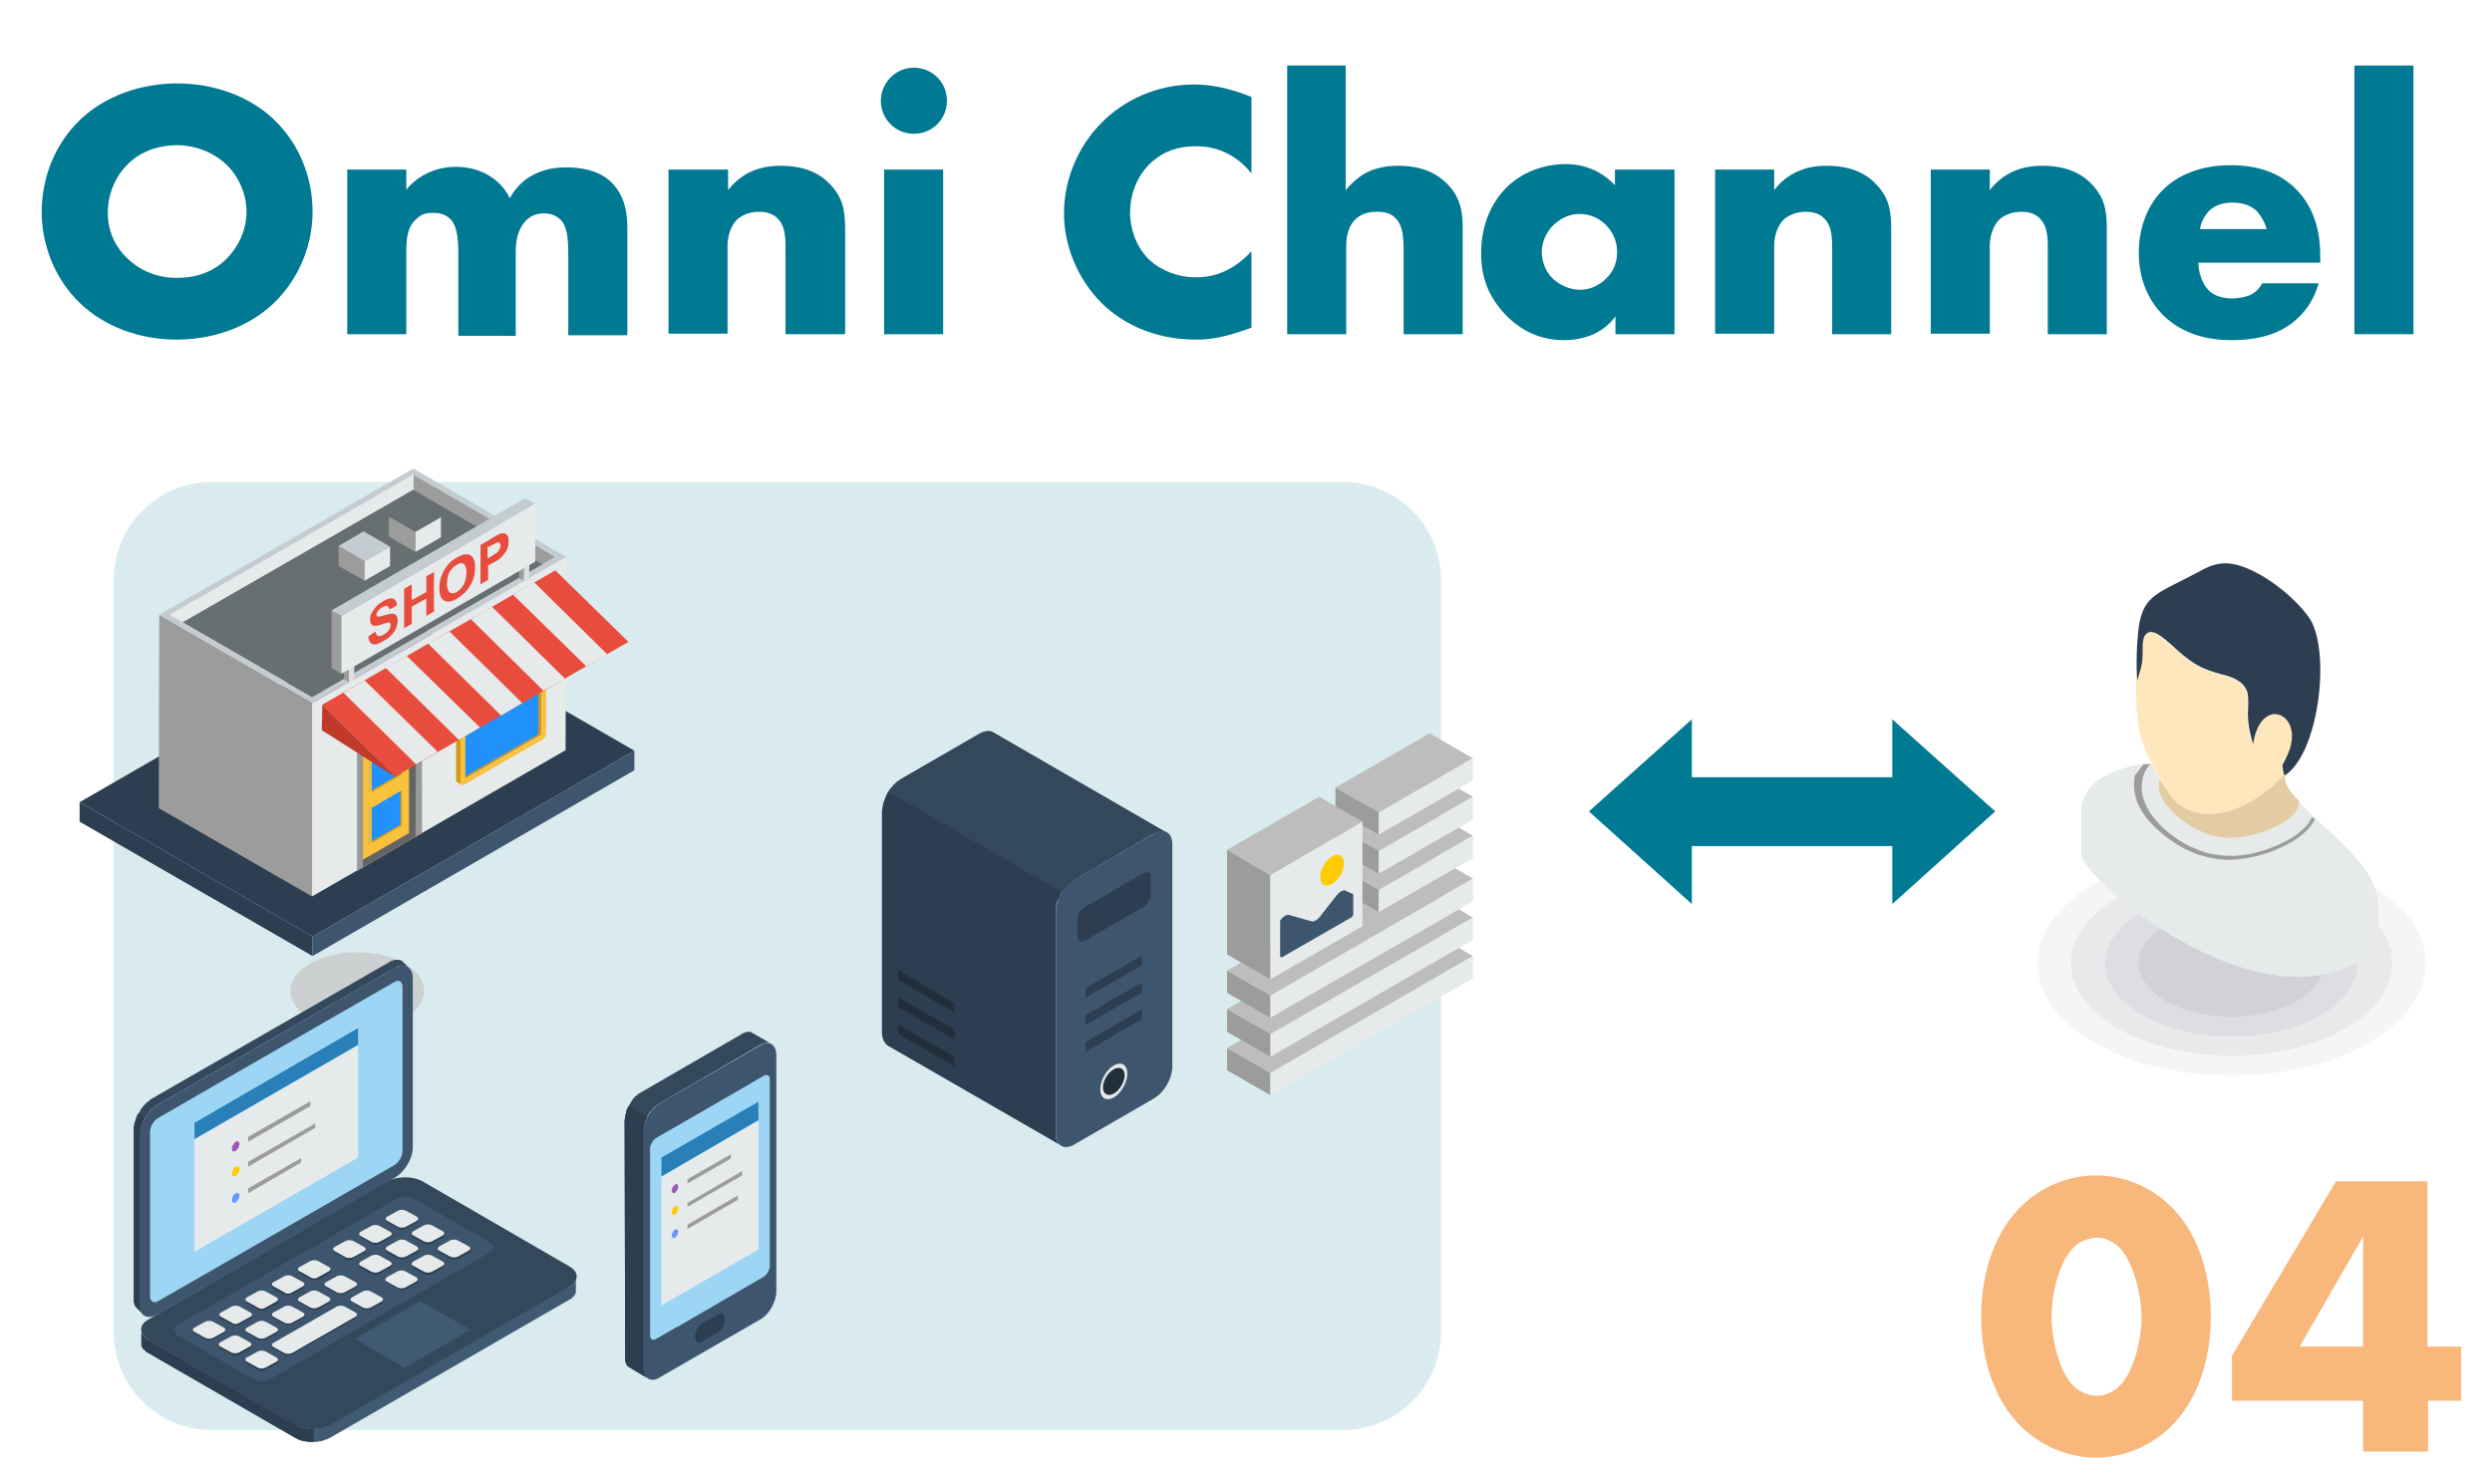 <?xml version="1.0" encoding="UTF-8"?> <svg xmlns="http://www.w3.org/2000/svg" xmlns:xlink="http://www.w3.org/1999/xlink" version="1.1" id="レイヤー_2_00000116201609625717473860000017433054579245023139_" x="0px" y="0px" viewBox="0 0 460 274" style="enable-background:new 0 0 460 274;" xml:space="preserve"> <style type="text/css"> .st0{fill-rule:evenodd;clip-rule:evenodd;fill:#007992;fill-opacity:0.15;} .st1{fill-rule:evenodd;clip-rule:evenodd;fill:#007992;} .st2{fill-rule:evenodd;clip-rule:evenodd;fill:#CDD0D0;} .st3{fill-rule:evenodd;clip-rule:evenodd;fill:#2C3E50;} .st4{fill-rule:evenodd;clip-rule:evenodd;fill:#3D566E;} .st5{fill-rule:evenodd;clip-rule:evenodd;fill:#9C9C9C;} .st6{fill-rule:evenodd;clip-rule:evenodd;fill:#E6EAEB;} .st7{fill-rule:evenodd;clip-rule:evenodd;fill:#676F70;} .st8{fill-rule:evenodd;clip-rule:evenodd;fill:#C5CCD1;} .st9{fill-rule:evenodd;clip-rule:evenodd;fill:#999999;} .st10{fill-rule:evenodd;clip-rule:evenodd;fill:#666565;} .st11{fill-rule:evenodd;clip-rule:evenodd;fill:#FAC13C;} .st12{fill-rule:evenodd;clip-rule:evenodd;fill:#D19917;} .st13{fill-rule:evenodd;clip-rule:evenodd;fill:#2192FC;} .st14{fill-rule:evenodd;clip-rule:evenodd;fill:#DDDFE0;} .st15{fill-rule:evenodd;clip-rule:evenodd;fill:#E74C3C;} .st16{fill-rule:evenodd;clip-rule:evenodd;fill:#C0392B;} .st17{fill-rule:evenodd;clip-rule:evenodd;fill:#F5F5F5;} .st18{fill-rule:evenodd;clip-rule:evenodd;fill:#E9E9EB;} .st19{fill-rule:evenodd;clip-rule:evenodd;fill:#DDDEE1;} .st20{fill-rule:evenodd;clip-rule:evenodd;fill:#D1D2D6;} .st21{fill-rule:evenodd;clip-rule:evenodd;fill:#E3CCA4;} .st22{fill-rule:evenodd;clip-rule:evenodd;fill:#FFE7BD;} .st23{enable-background:new ;} .st24{fill:#007992;} .st25{fill-rule:evenodd;clip-rule:evenodd;fill:#34485C;} .st26{fill-rule:evenodd;clip-rule:evenodd;fill:#9DD6F5;} .st27{fill-rule:evenodd;clip-rule:evenodd;fill:#2980B9;} .st28{fill-rule:evenodd;clip-rule:evenodd;fill:#9B59B6;} .st29{fill-rule:evenodd;clip-rule:evenodd;fill:#FFCB05;} .st30{fill-rule:evenodd;clip-rule:evenodd;fill:#6699FF;} .st31{fill-rule:evenodd;clip-rule:evenodd;fill:#415A73;} .st32{fill-rule:evenodd;clip-rule:evenodd;fill:#222F3B;} .st33{fill-rule:evenodd;clip-rule:evenodd;fill:#BDBDBD;} .st34{opacity:0.7;} .st35{fill:#F59A43;} </style> <path class="st0" d="M248,264H39c-9.9,0-18-8.1-18-18V107c0-9.9,8.1-18,18-18h209c9.9,0,18,8.1,18,18v139 C266,255.9,257.9,264,248,264z"></path> <polygon class="st1" points="368.3,149.8 349.3,132.8 349.3,143.5 312.3,143.5 312.3,132.8 293.3,149.8 312.3,166.9 312.3,156.2 349.3,156.2 349.3,166.9 "></polygon> <g> <path class="st2" d="M74.7,177.9c4.8,2.8,4.8,7.3,0,10.1s-12.6,2.8-17.5,0c-4.8-2.8-4.8-7.3,0-10.1C62,175.1,69.8,175.1,74.7,177.9 z"></path> </g> <polygon class="st3" points="117.1,138.6 74.2,113.8 14.7,148.1 57.7,172.9 "></polygon> <polygon class="st3" points="57.7,172.9 14.7,148.1 14.7,151.7 57.7,176.5 "></polygon> <polygon class="st4" points="57.7,176.5 117.1,142.2 117.1,138.6 57.7,172.9 "></polygon> <polygon class="st5" points="57.6,165.5 29.3,149.2 29.4,113.5 57.6,129.8 "></polygon> <polygon class="st6" points="57.6,165.5 57.6,129.8 104.5,102.8 104.4,138.5 "></polygon> <polygon class="st5" points="76.3,87.6 102.5,102.8 100.2,104.2 76.3,90.4 "></polygon> <polygon class="st6" points="33.7,114.9 31.3,113.5 76.3,87.6 76.3,90.4 "></polygon> <polygon class="st7" points="57.6,128.7 33.7,114.9 76.3,90.4 100.2,104.2 "></polygon> <path class="st8" d="M57.6,129.8l-28.2-16.3l46.9-27l28.2,16.3L57.6,129.8L57.6,129.8z M57.6,128.7l45-25.9L76.3,87.6l-45,25.9 L57.6,128.7z"></path> <polygon class="st5" points="76.7,101.9 71.8,99.1 71.8,95.4 76.7,98.2 "></polygon> <polygon class="st6" points="76.7,98.2 81.4,95.5 81.4,99.2 76.7,101.9 "></polygon> <polygon class="st5" points="67.3,107.2 62.5,104.5 62.5,100.8 67.3,103.6 "></polygon> <polygon class="st8" points="67.3,103.6 62.5,100.8 67.1,98.1 72,100.9 "></polygon> <polygon class="st6" points="67.3,103.6 72,100.9 72,104.5 67.3,107.2 "></polygon> <polygon class="st9" points="65.9,160.8 77.9,153.8 77.9,131.1 65.9,138 "></polygon> <polygon class="st10" points="67,160.1 76.7,154.5 76.8,133.3 67,138.9 "></polygon> <polygon class="st11" points="67,158.7 75.5,153.8 75.5,134 67,138.9 "></polygon> <polygon class="st12" points="84.7,143.6 84.6,143.6 84.6,143.6 84.6,143.6 84.6,143.6 85.3,144.1 85.4,144.1 85.4,144.1 85.4,144.1 85.5,144 99.9,135.7 99.9,135.7 99.9,135.7 99.9,135.7 100,135.6 100,135.6 100,135.5 100,135.5 100,135.5 100,121.9 100,121.9 100,121.9 100,121.8 100,121.8 99.2,121.4 99.2,121.4 99.2,121.4 99.2,121.4 99.2,121.5 99.2,135 99.2,135 99.2,135.1 99.2,135.1 99.2,135.2 99.1,135.2 99.1,135.2 99.1,135.3 99.1,135.3 "></polygon> <polygon class="st12" points="89.7,125.9 84.8,128.7 84.7,128.7 84.7,128.8 84.6,128.8 84.6,128.9 84.5,129 84.5,129 84.4,129.1 84.4,129.2 84.4,129.2 84.3,129.2 84.3,129.3 84.3,129.4 84.3,129.4 84.2,129.5 84.2,129.6 84.2,129.7 84.2,129.7 84.2,144.1 84.2,144.1 84.2,144.2 84.2,144.2 84.3,144.3 84.3,144.3 84.3,144.4 84.4,144.4 84.4,144.4 85.2,144.9 85.1,144.9 85.1,144.8 85.1,144.8 85.1,144.8 85,144.7 85,144.6 85,144.6 85,144.5 85,130.2 85,130.1 85,130 85,130 85.1,129.9 85.1,129.8 85.1,129.8 85.1,129.7 85.2,129.6 85.2,129.6 85.2,129.5 85.3,129.5 85.3,129.4 85.4,129.3 85.4,129.3 85.5,129.2 85.5,129.2 85.6,129.2 90.5,126.3 91.6,125.7 100.2,120.7 100.2,120.7 100.3,120.7 100.4,120.7 100.4,120.7 100.5,120.7 100.5,120.7 100.6,120.7 100.6,120.7 99.8,120.2 99.8,120.2 99.7,120.2 99.7,120.2 99.6,120.2 99.6,120.2 99.5,120.2 99.5,120.3 99.4,120.3 90.8,125.2 "></polygon> <path class="st13" d="M99.4,121.7v13.6c0,0.1-0.1,0.2-0.1,0.3l-13.9,8c-0.1,0-0.1,0-0.1-0.1v-13.6c0-0.1,0.1-0.2,0.1-0.3l13.9-8 C99.3,121.5,99.4,121.6,99.4,121.7z"></path> <path class="st11" d="M85.6,129.2c-0.2,0.1-0.3,0.3-0.4,0.4l0,0c-0.1,0.2-0.2,0.4-0.2,0.6v14.3c0,0.2,0.1,0.3,0.2,0.4 c0.1,0.1,0.3,0.1,0.4,0c3.6-2.1,10.9-6.3,14.6-8.4c0.2-0.1,0.3-0.3,0.4-0.4l0,0c0.1-0.2,0.2-0.4,0.2-0.6v-14.3 c0-0.2-0.1-0.3-0.2-0.4s-0.3-0.1-0.4,0l-8.6,4.9L85.6,129.2L85.6,129.2z M99.9,121.8c0.1,0,0.1,0,0.1,0.1c0,8.9,0,3.2,0,13.6 c0,0.1-0.1,0.2-0.1,0.3c-8.1,4.7-3.7,2.1-13.9,8c-0.1,0-0.1,0-0.1-0.1v-13.6c0-0.1,0.1-0.2,0.1-0.3 C92.7,125.9,92.1,126.3,99.9,121.8z"></path> <polygon class="st5" points="64.4,125.9 63.5,125.4 63.5,123 64.4,123.5 "></polygon> <polygon class="st8" points="64.4,123.5 63.5,123 64.4,122.4 65.4,122.9 "></polygon> <polygon class="st14" points="64.4,123.5 65.4,122.9 65.4,125.4 64.4,125.9 "></polygon> <polygon class="st5" points="96.7,107.2 95.8,106.7 95.8,104.2 96.7,104.8 "></polygon> <polygon class="st14" points="96.7,104.8 97.7,104.2 97.7,106.7 96.7,107.2 "></polygon> <polygon class="st5" points="63,124.4 61.2,123.3 61.2,112.7 63,113.7 "></polygon> <polygon class="st8" points="63,113.7 61.2,112.7 96.9,92 98.8,93 "></polygon> <polygon class="st6" points="63,113.7 98.8,93 98.8,103.7 63,124.4 "></polygon> <polygon class="st12" points="67.9,155.6 67.9,155.6 67.9,155.6 67.9,155.6 67.9,155.6 68.3,155.8 68.3,155.8 68.3,155.8 68.4,155.8 68.4,155.8 74.2,152.5 74.2,152.5 74.2,152.5 74.2,152.4 74.2,152.4 74.2,152.4 74.2,152.4 74.2,152.4 74.2,152.3 74.2,146 74.2,145.9 74.2,145.9 74.2,145.9 74.2,145.9 73.8,145.7 73.8,145.7 73.8,145.7 73.8,145.7 73.8,145.7 73.8,152.1 73.8,152.1 73.8,152.1 73.8,152.2 73.8,152.2 73.8,152.2 73.8,152.2 73.8,152.2 73.7,152.2 "></polygon> <path class="st13" d="M73.9,145.8v6.4c0,0.1,0,0.1-0.1,0.1l-5.5,3.2h-0.1v-6.4c0-0.1,0-0.1,0.1-0.1L73.9,145.8 C73.9,145.7,73.9,145.8,73.9,145.8z"></path> <path class="st11" d="M68.5,148.7c-0.1,0.1-0.2,0.1-0.2,0.2l0,0c-0.1,0.1-0.1,0.2-0.1,0.3v6.8c0,0.1,0,0.2,0.1,0.2s0.1,0,0.2,0 c2-1.1,3.9-2.3,5.9-3.4c0.1-0.1,0.2-0.1,0.2-0.2l0,0c0.1-0.1,0.1-0.2,0.1-0.3v-6.8c0-0.1,0-0.2-0.1-0.2s-0.1,0-0.2,0l-2.7,1.5 L68.5,148.7L68.5,148.7z M74.2,145.9L74.2,145.9c0.1,4.8,0.1,0.9,0.1,6.4c0,0.1,0,0.1-0.1,0.1c-4.4,2.5,0,0-5.5,3.2h-0.1v-6.4 c0,0,0-0.1,0.1-0.1C72.3,147,70,148.3,74.2,145.9z"></path> <polygon class="st12" points="67.9,146.2 67.9,146.2 67.9,146.2 67.9,146.2 67.9,146.2 68.3,146.4 68.3,146.4 68.3,146.4 68.4,146.4 68.4,146.4 74.2,143.1 74.2,143.1 74.2,143 74.2,143 74.2,143 74.2,143 74.2,143 74.2,143 74.2,142.9 74.2,136.6 74.2,136.5 74.2,136.5 74.2,136.5 74.2,136.5 73.8,136.3 73.8,136.3 73.8,136.3 73.8,136.3 73.8,136.3 73.8,142.7 73.8,142.7 73.8,142.7 73.8,142.8 73.8,142.8 73.8,142.8 73.8,142.8 73.8,142.8 73.7,142.8 "></polygon> <path class="st13" d="M73.9,136.4v6.4c0,0,0,0.1-0.1,0.1l-5.5,3.2h-0.1v-6.4c0-0.1,0-0.1,0.1-0.1L73.9,136.4 C73.9,136.3,73.9,136.4,73.9,136.4z"></path> <path class="st11" d="M68.5,139.3c-0.1,0-0.2,0.1-0.2,0.2l0,0c-0.1,0.1-0.1,0.2-0.1,0.3v6.8c0,0.1,0,0.2,0.1,0.2s0.1,0,0.2,0 c2-1.1,3.9-2.3,5.9-3.4c0.1-0.1,0.2-0.1,0.2-0.2l0,0c0.1-0.1,0.1-0.2,0.1-0.3v-6.8c0-0.1,0-0.2-0.1-0.2s-0.1,0-0.2,0l-2.7,1.5 L68.5,139.3L68.5,139.3z M74.2,136.5L74.2,136.5c0.1,4.8,0.1,0.9,0.1,6.4c0,0.1,0,0.1-0.1,0.1c-4.4,2.5,0,0-5.5,3.2h-0.1v-6.4 c0-0.1,0-0.1,0.1-0.1C72.3,137.6,70,138.9,74.2,136.5z"></path> <g> <polygon class="st15" points="59.5,130.1 102.5,105.3 116,118.5 72.9,143.4 "></polygon> <polygon class="st16" points="59.5,130.1 72.9,143.4 59.4,134.8 "></polygon> <polygon class="st6" points="63.4,127.9 67.3,125.6 80.8,138.8 76.8,141.1 "></polygon> <polygon class="st6" points="71.2,123.3 75.1,121.1 88.6,134.3 84.7,136.6 "></polygon> <polygon class="st6" points="79,118.8 83,116.6 96.4,129.8 92.5,132.1 "></polygon> <polygon class="st6" points="86.9,114.3 90.8,112 104.3,125.3 100.3,127.5 "></polygon> <polygon class="st6" points="94.7,109.8 98.6,107.5 112.1,120.8 108.2,123 "></polygon> </g> <path class="st15" d="M68,117.5c0.4-0.3,0.9-0.6,1.3-0.9c0.1,0.4,0.2,0.7,0.5,0.8c0.2,0.1,0.6,0,1-0.2c0.4-0.3,0.8-0.5,1-0.9 c0.2-0.3,0.3-0.6,0.3-0.9c0-0.2-0.1-0.3-0.1-0.4c-0.1-0.1-0.3-0.1-0.5,0c-0.2,0-0.5,0.1-1.1,0.3c-0.7,0.2-1.2,0.3-1.5,0.2 c-0.4-0.2-0.6-0.5-0.6-1.1c0-0.4,0.1-0.8,0.3-1.2c0.2-0.4,0.5-0.8,0.8-1.2c0.4-0.4,0.8-0.7,1.3-1c0.8-0.5,1.5-0.6,1.9-0.5 c0.4,0.2,0.6,0.6,0.7,1.2c-0.5,0.3-0.9,0.6-1.4,0.8c-0.1-0.3-0.2-0.5-0.4-0.6c-0.2-0.1-0.5,0-0.9,0.2s-0.7,0.5-0.9,0.8 c-0.1,0.2-0.2,0.4-0.2,0.6s0.1,0.3,0.2,0.3c0.2,0.1,0.6,0,1.2-0.2c0.7-0.2,1.1-0.3,1.5-0.3c0.3,0,0.6,0.1,0.7,0.3 c0.2,0.2,0.3,0.5,0.3,1c0,0.4-0.1,0.9-0.3,1.4c-0.2,0.5-0.5,0.9-0.9,1.3s-0.9,0.8-1.5,1.1c-0.9,0.5-1.5,0.7-2,0.5 C68.3,118.7,68,118.2,68,117.5L68,117.5z M74.6,116c0-2.4,0-4.8,0-7.3c0.5-0.3,0.9-0.5,1.4-0.8c0,1,0,1.9,0,2.9 c0.9-0.5,1.8-1,2.7-1.5c0-1,0-1.9,0-2.9c0.5-0.3,0.9-0.5,1.4-0.8c0,2.4,0,4.9,0,7.3c-0.5,0.3-0.9,0.5-1.4,0.8c0-1.1,0-2.1,0-3.2 c-0.9,0.5-1.8,1-2.7,1.5c0,1.1,0,2.1,0,3.2C75.5,115.5,75,115.7,74.6,116L74.6,116z M81.1,108.6c0-0.7,0.1-1.4,0.3-2 c0.2-0.5,0.4-0.9,0.6-1.4c0.3-0.4,0.6-0.8,0.9-1.2c0.4-0.4,0.9-0.8,1.5-1.1c1-0.6,1.8-0.7,2.4-0.4c0.6,0.3,0.9,1.1,0.9,2.3 c0,1.2-0.3,2.3-0.9,3.3s-1.4,1.8-2.4,2.4s-1.8,0.7-2.4,0.4C81.4,110.5,81.1,109.8,81.1,108.6L81.1,108.6z M82.5,107.8 c0,0.8,0.2,1.3,0.5,1.6c0.4,0.2,0.8,0.2,1.3-0.1c0.5-0.3,1-0.8,1.3-1.4s0.5-1.4,0.5-2.2c0-0.8-0.2-1.4-0.5-1.6s-0.8-0.2-1.3,0.2 c-0.6,0.3-1,0.8-1.4,1.4C82.7,106.2,82.5,107,82.5,107.8L82.5,107.8z M88.7,107.9c0-2.4,0-4.8,0-7.3c0.7-0.4,1.5-0.8,2.2-1.3 c0.8-0.5,1.4-0.8,1.6-0.8c0.4-0.1,0.7-0.1,1,0.2c0.3,0.2,0.4,0.6,0.4,1.2c0,0.4-0.1,0.9-0.2,1.3c-0.2,0.4-0.3,0.7-0.6,1 c-0.2,0.3-0.5,0.6-0.7,0.8c-0.3,0.3-0.8,0.6-1.4,0.9c-0.3,0.2-0.6,0.3-0.9,0.5c0,0.9,0,1.8,0,2.7C89.6,107.3,89.1,107.6,88.7,107.9 L88.7,107.9z M90,101c0,0.7,0,1.4,0,2.1c0.2-0.1,0.5-0.3,0.7-0.4c0.5-0.3,0.9-0.6,1.1-0.7c0.2-0.2,0.3-0.4,0.4-0.6s0.2-0.4,0.2-0.7 c0-0.3-0.1-0.4-0.2-0.5s-0.3-0.1-0.5,0s-0.5,0.2-1,0.5C90.5,100.8,90.3,100.9,90,101z"></path> <path class="st17" d="M386.6,163.2c-14,8.1-14,21.2,0,29.3s36.7,8.1,50.7,0s14-21.2,0-29.3C423.3,155.1,400.6,155.1,386.6,163.2z"></path> <path class="st18" d="M391,165.7c-11.6,6.7-11.6,17.5,0,24.2s30.3,6.7,41.9,0c11.6-6.7,11.6-17.5,0-24.2 C421.3,159,402.6,159,391,165.7z"></path> <path class="st19" d="M395.4,168.3c-9.1,5.3-9.1,13.8,0,19.1s23.9,5.3,33,0s9.1-13.8,0-19.1S404.5,163,395.4,168.3z"></path> <path class="st20" d="M399.8,170.8c-6.7,3.9-6.7,10.1,0,14s17.5,3.9,24.2,0s6.7-10.1,0-14C417.4,167,406.5,167,399.8,170.8z"></path> <path class="st6" d="M384.2,157.6v-7.8c0-6.2,7.7-8.5,12.9-8.9c0.4,0.9,0.9,1.8,1.4,2.7l0.2,0.3c-1.4,3.3,3.5,8.1,8.5,10 c3.7,1.4,7.7,0.8,11.3-0.6c3.8-1.5,6.2-3.6,5.8-5.5c2.7,3.4,6.3,6,9.3,9.2l0.5,0.6l0.5,0.6l0.5,0.6l0.5,0.6l0.5,0.6l0.4,0.6l0.4,0.6 l0.4,0.6l0.3,0.7l0.3,0.7l0.3,0.7l0.2,0.7l0.2,0.7l0.1,0.7l0.1,0.7v0.7v0.2v0.2v0.2v0.2v0.2v0.2v0.2v0.2v0.2v0.2v0.2v0.2v0.2v0.2 v0.2v0.2v0.2v0.2v0.2v0.2v0.2v0.2v0.2v0.2v0.2v0.2c0,2.3-0.3,3-2.8,4.4C416.3,189.6,384.2,162.2,384.2,157.6z"></path> <path class="st6" d="M384.2,157.6v-7.8c0-5.6,6.3-8,11.4-8.7c-0.5,0.6-0.8,1.4-1,2.2c-0.3,1.2-0.3,2.6,0,3.6c0.2,0.9,0.5,1.7,1,2.6 c0.5,0.9,1.1,1.7,1.8,2.5c1,1.1,2.2,2.2,3.5,3.1c1.3,0.9,2.8,1.7,4.2,2.4c0,0,0.1,0,0.2,0.1l0.5,0.2c1.1,0.4,2.3,0.7,3.4,0.9 c1.2,0.2,2.4,0.2,3.6,0.2c1.2-0.1,2.4-0.2,3.6-0.5c1.3-0.3,2.5-0.7,3.7-1.1c1.2-0.5,2.3-1,3.3-1.6s1.9-1.2,2.6-1.9 c0.7-0.7,1.3-1.5,1.8-2.3c2,1.9,4.1,3.6,6,5.6l0.5,0.6l0.5,0.6l0.5,0.6l0.5,0.6l0.5,0.6l0.4,0.6l0.4,0.6l0.4,0.6l0.3,0.7l0.3,0.7 l0.3,0.7l0.2,0.7l0.2,0.7l0.1,0.7l0.1,0.7v0.7v0.2v0.2v0.2v0.2v0.2v0.2v0.2v0.2v0.2v0.2v0.2v0.2v0.2v0.2v0.2v0.2v0.2v0.2v0.2v0.2 v0.2v0.2v0.2v0.2v0.2v0.2c0,2.3-0.3,3-2.8,4.4C416.3,189.6,384.2,162.2,384.2,157.6z"></path> <path class="st21" d="M424.3,147.8c-0.4-0.5-1.6-1.7-1.9-2.3c-0.6-1.1-0.6-1.5-0.7-2.7c-5.4,6.3-18.1,9.9-23,1.1l0,0 c-1.4,3.3,3.5,8.1,8.5,10c3.7,1.4,7.7,0.8,11.3-0.6C422.4,151.8,424.7,149.7,424.3,147.8z"></path> <path class="st5" d="M395.7,141.1c0.1,0,0.1,0,0.2,0h0.1c0.1,0,0.1,0,0.2,0h0.1c0.1,0,0.1,0,0.2,0h0.1h0.1h0.1h0.1h0.1h0.1 c-0.1,0-0.1,0-0.2,0.1c-0.1,0-0.1,0.1-0.2,0.1c-0.5,0.5-1,1.5-1.2,2.4c-0.2,1.1-0.2,2.3,0,3.2c0.2,0.8,0.5,1.6,0.9,2.3 c0.4,0.8,1,1.6,1.6,2.3c0.9,1.1,2.1,2.1,3.3,3c1.3,0.9,2.6,1.7,4,2.2c0,0,0.1,0,0.2,0.1c0.2,0.1,0.4,0.1,0.5,0.2 c1.1,0.4,2.1,0.7,3.2,0.8c1.1,0.2,2.3,0.2,3.4,0.2c1.2-0.1,2.3-0.2,3.4-0.5c1.2-0.3,2.4-0.6,3.5-1.1c1.2-0.4,2.2-1,3.2-1.5 c0.9-0.6,1.7-1.1,2.4-1.8c0.8-0.7,1.3-1.5,1.7-2.3l0,0l0,0l0.1,0.1l0,0l0,0l0,0l0.1,0.1l0,0l0,0l0,0l0.1,0.1l0,0l0,0l0,0l0.1,0.1 l0,0l0,0l0.1,0.1l0,0c-0.4,0.8-1,1.6-1.8,2.3c-0.7,0.7-1.6,1.3-2.6,1.9c-1,0.6-2.1,1.1-3.3,1.6s-2.4,0.8-3.7,1.1 c-1.2,0.3-2.4,0.4-3.6,0.5c-1.2,0.1-2.4,0-3.6-0.2c-1.1-0.2-2.3-0.5-3.4-0.9l-0.5-0.2c-0.1-0.1-0.2-0.1-0.2-0.1 c-1.5-0.6-2.9-1.4-4.2-2.4c-1.3-0.9-2.5-2-3.5-3.1c-0.7-0.8-1.3-1.6-1.8-2.5c-0.5-0.8-0.8-1.7-1-2.6c-0.2-1-0.3-2.4,0-3.6 C394.8,142.4,395.1,141.7,395.7,141.1L395.7,141.1z"></path> <path class="st22" d="M401.7,148.1c-2-2-3.7-5.5-5.3-8.8c-2.2-4.5-2.1-9.5-2.1-13.6l0.7-2.4c0.3-1,0.3-2.1,0.3-3.1 c0-1.3,0.1-2.6,0.7-3.2c1.1-1,2.8,0.5,4.9,2.3c1.4,1.2,2.9,2.6,4.5,3.5s3.1,1.4,4.5,1.7l0,0c1.3,0.4,2.6,0.7,3.5,1.5 c1.5,1.3,1.5,2.3,1.4,4.2c0,1.7-0.1,3.5,0.9,7.2c0-0.1,0-0.3,0.1-0.4c0-0.1,0-0.3,0.1-0.4c0-0.1,0.1-0.3,0.1-0.4 c0-0.1,0.1-0.2,0.1-0.4s0.1-0.2,0.1-0.3s0.1-0.2,0.1-0.3l0,0c0-0.1,0.1-0.2,0.1-0.3s0.1-0.2,0.1-0.3s0.1-0.2,0.1-0.3 s0.1-0.2,0.1-0.3s0.1-0.2,0.1-0.2c0-0.1,0.1-0.2,0.1-0.2c0-0.1,0.1-0.1,0.1-0.2c0-0.1,0.1-0.1,0.1-0.2l0,0c0.1-0.1,0.1-0.1,0.1-0.2 c0.1-0.1,0.1-0.1,0.2-0.2c0.1-0.1,0.1-0.1,0.2-0.2l0,0c0.1-0.1,0.1-0.1,0.2-0.1c0.1,0,0.1-0.1,0.2-0.1l0,0c0.1,0,0.1-0.1,0.2-0.1 c0.1,0,0.1-0.1,0.2-0.1l0,0c0.1,0,0.1-0.1,0.2-0.1c0.1,0,0.1-0.1,0.2-0.1c0.1,0,0.1,0,0.2-0.1c0.1,0,0.1,0,0.2-0.1l0,0 c0.1,0,0.1,0,0.2,0c0.1,0,0.1,0,0.2,0c0.1,0,0.1,0,0.2,0l0,0c0.1,0,0.1,0,0.2,0l0,0c0.1,0,0.1,0,0.2,0l0,0c0.1,0,0.1,0,0.2,0l0,0 c0.1,0,0.1,0,0.2,0l0,0c0.1,0,0.1,0,0.2,0l0,0c0.1,0,0.1,0,0.2,0l0,0c0.1,0,0.1,0,0.2,0.1c0.1,0,0.1,0,0.2,0.1l0,0 c0.1,0,0.1,0.1,0.2,0.1l0,0l0.1,0.1l0,0l0.1,0.1l0,0l0.1,0.1l0.1,0.1l0,0l0.1,0.1l0,0l0.1,0.1l0,0l0.1,0.1l0,0c0,0,0.1,0.1,0.1,0.2 l0,0c0,0.1,0.1,0.1,0.1,0.2l0,0c0,0.1,0.1,0.1,0.1,0.2c0,0.1,0.1,0.1,0.1,0.2l0,0c0,0.1,0.1,0.1,0.1,0.2l0,0c0,0.1,0.1,0.1,0.1,0.2 l0,0c0,0.1,0,0.1,0.1,0.2l0,0c0,0.1,0,0.1,0.1,0.2c0,0.1,0,0.1,0.1,0.2l0,0c0,0.1,0,0.1,0,0.2c0,0.1,0,0.2,0,0.2c0,0.1,0,0.2,0,0.2 l0,0c0,0.1,0,0.2,0,0.2c0,0.1,0,0.2,0,0.2c0,0.1,0,0.2,0,0.3s0,0.2,0,0.3s0,0.2,0,0.3s0,0.2,0,0.3s0,0.2,0,0.3l0,0 c0,0.1,0,0.2-0.1,0.3c-0.3,1.2-1,2.7-1.5,3.7c-0.2,0.3,0.1,1.3,0.2,1.8c-3.9,4.4-9.6,7.5-14.1,7.4 C405.5,150.3,403.2,149.5,401.7,148.1z"></path> <path class="st3" d="M426.6,114.6c3.6,6.6,1.3,24.7-4.9,28.6c-0.1-0.3-0.5-1.6-0.3-2.1c0.6-1.1,1.3-2.5,1.5-3.7c1.4-6-5.7-8.7-7,0 c-1.1-3.7-1-5.4-0.9-7.2c0-1.8,0.1-2.9-1.4-4.2c-1-0.8-2.2-1.2-3.5-1.5l0,0c-1.4-0.4-2.9-0.8-4.5-1.7s-3.2-2.3-4.5-3.5 c-2-1.8-3.8-3.3-4.9-2.3c-0.7,0.6-0.7,1.9-0.7,3.2c0,1,0,2.1-0.3,3.1l-0.7,2.4c-0.2-3.2-0.1-6.9,0.3-10c0.9-5.9,3.5-6.1,10.8-10 c1.2-0.6,2.7-1.6,4.9-1.7C415.8,103.8,423.9,110.2,426.6,114.6z"></path> <g> <g class="st23"> <path class="st24" d="M50.5,56c-4.6,4.4-11.2,6.7-17.9,6.7S19.4,60.4,14.8,56c-4.8-4.6-7.1-10.9-7.1-16.9c0-6.1,2.3-12.4,7.1-17 c4.6-4.4,11.2-6.7,17.9-6.7s13.3,2.3,17.9,6.7c4.8,4.6,7.1,10.9,7.1,17C57.7,45.1,55.3,51.4,50.5,56z M23.5,30.4 c-2.4,2.4-3.6,5.7-3.6,8.9c0,4,1.9,6.8,3.6,8.4c2.2,2.1,5.2,3.6,9.2,3.6c4,0,7-1.4,9.1-3.5c2.1-2.1,3.7-5.2,3.7-8.7 c0-3.5-1.6-6.7-3.7-8.7c-2.5-2.4-6-3.6-9.1-3.6C29.4,26.8,25.9,27.9,23.5,30.4z"></path> <path class="st24" d="M64.1,31.3H75V35c2.6-3.1,6.1-4.2,9.1-4.2c2.2,0,4.2,0.5,5.8,1.4c2.2,1.2,3.5,2.9,4.2,4.4 c1.2-2.2,2.8-3.5,4.1-4.2c2.2-1.2,4.3-1.5,6.3-1.5c2.2,0,5.9,0.3,8.4,2.8c2.7,2.7,2.9,6.3,2.9,8.4v19.8h-10.9v-15 c0-3.2-0.3-5.4-1.6-6.5c-0.6-0.5-1.4-1-2.9-1c-1.2,0-2.2,0.3-3.2,1.2c-1.8,1.8-2,4.3-2,5.8v15.6H84.6v-15c0-2.9-0.2-5.2-1.4-6.5 c-1-1-2.2-1.2-3.3-1.2c-1.2,0-2.1,0.2-3,1.1C75,41.9,75,44.8,75,46.7v15H64.1V31.3z"></path> <path class="st24" d="M123.5,31.3h10.9v3.8c3-3.9,7-4.5,9.7-4.5c3.1,0,6.5,0.7,9,3.3c2.6,2.6,2.9,5.2,2.9,8.5v19.3H145V46.3 c0-1.8,0.1-4.4-1.4-5.9c-1-1.1-2.4-1.3-3.5-1.3c-1.7,0-3.1,0.6-4,1.4c-1.1,1-1.8,3-1.8,4.8v16.3h-10.9V31.3z"></path> <path class="st24" d="M168.7,12.5c3.4,0,6.1,2.7,6.1,6.1c0,3.4-2.7,6.1-6.1,6.1c-3.4,0-6.1-2.7-6.1-6.1 C162.6,15.3,165.3,12.5,168.7,12.5z M174.1,31.3v30.4h-10.9V31.3H174.1z"></path> <path class="st24" d="M231,60.5c-4.7,1.7-7.3,2.2-10.2,2.2c-7.9,0-13.8-3.1-17.5-6.8c-4.4-4.4-6.9-10.6-6.9-16.5 c0-6.5,2.8-12.6,6.9-16.7c4-4.1,10.1-7.1,17.1-7.1c2.2,0,5.7,0.3,10.6,2.3V32c-3.8-4.7-8.3-5-10.3-5c-3.4,0-6,1-8.2,3 c-2.8,2.6-3.9,6.1-3.9,9.3c0,3.1,1.3,6.6,3.7,8.8c2,1.8,5.1,3.1,8.4,3.1c1.8,0,6.1-0.2,10.3-4.8V60.5z"></path> <path class="st24" d="M237.5,12.1h10.9v23c0.8-1,2.1-2.2,3.4-3c2.1-1.2,4.4-1.5,6.3-1.5c4.3,0,7.1,1.4,9,3.3 c2.7,2.7,2.9,5.6,2.9,8.5v19.3h-10.9V46.3c0-2.2-0.1-4.6-1.4-5.9c-1-1.2-2.4-1.3-3.5-1.3c-1.2,0-2.7,0.2-3.9,1.3 c-1,0.9-1.8,2.5-1.8,5v16.3h-10.9V12.1z"></path> <path class="st24" d="M298.2,31.3h10.9v30.4h-10.9v-3.3c-2.5,3.5-6.5,4.4-9.5,4.4c-3.3,0-7.3-1-10.9-4.8 c-2.9-3.1-4.4-6.6-4.4-11.2c0-5.7,2.2-9.7,4.7-12.2c2.6-2.6,6.6-4.3,10.9-4.3c4.9,0,7.8,2.5,9.1,3.9V31.3z M286.8,41.5 c-1.5,1.4-2.2,3.4-2.2,5c0,1.8,0.7,3.7,2.1,5c1.2,1.1,3.1,2,4.9,2c1.8,0,3.5-0.7,4.9-2.1c1-1,2-2.4,2-4.9c0-1.4-0.4-3.3-2.1-5 c-1-1-2.6-2-4.9-2C290.2,39.5,288.4,40,286.8,41.5z"></path> <path class="st24" d="M316.6,31.3h10.9v3.8c3-3.9,7-4.5,9.7-4.5c3.1,0,6.5,0.7,9,3.3c2.6,2.6,2.9,5.2,2.9,8.5v19.3h-10.9V46.3 c0-1.8,0.1-4.4-1.4-5.9c-1-1.1-2.4-1.3-3.5-1.3c-1.7,0-3.1,0.6-4,1.4c-1.1,1-1.8,3-1.8,4.8v16.3h-10.9V31.3z"></path> <path class="st24" d="M356.4,31.3h10.9v3.8c3-3.9,7-4.5,9.7-4.5c3.1,0,6.5,0.7,9,3.3c2.6,2.6,2.9,5.2,2.9,8.5v19.3h-10.9V46.3 c0-1.8,0.1-4.4-1.4-5.9c-1-1.1-2.4-1.3-3.5-1.3c-1.7,0-3.1,0.6-4,1.4c-1.1,1-1.8,3-1.8,4.8v16.3h-10.9V31.3z"></path> <path class="st24" d="M428.4,48.5h-22.6c0,1.6,0.6,3.8,1.9,5.1c0.7,0.7,2,1.5,4.5,1.5c0.3,0,2.2-0.1,3.5-0.8 c0.7-0.4,1.4-1.1,1.9-2H428c-0.5,1.7-1.4,4.1-3.7,6.3s-5.8,4.2-12.4,4.2c-4,0-8.8-0.9-12.6-4.6c-2-2-4.5-5.7-4.5-11.5 c0-5.1,1.9-9.2,4.6-11.8c2.5-2.4,6.5-4.4,12.4-4.4c3.5,0,8.1,0.7,11.7,4.1c4.3,4.1,4.8,9.4,4.8,12.8V48.5z M418.4,42.3 c-0.3-1.2-1-2.4-1.8-3.3c-1.4-1.4-3.4-1.6-4.5-1.6c-1.8,0-3.3,0.5-4.4,1.6c-0.7,0.8-1.4,1.9-1.6,3.3H418.4z"></path> <path class="st24" d="M445.5,12.1v49.6h-10.9V12.1H445.5z"></path> </g> </g> <polygon class="st25" points="26.2,242.4 25.1,241.3 25,241.2 24.9,241 24.9,240.9 24.8,240.8 24.8,240.6 24.7,240.4 24.7,240.3 24.7,240.1 24.7,239.9 24.7,239.7 24.7,208.6 24.7,208.4 24.7,208.2 24.7,208 24.8,207.8 24.8,207.6 24.8,207.4 24.9,207.2 25,207 25,206.8 25.1,206.6 25.2,206.3 25.3,206.1 25.3,205.9 25.4,205.8 25.5,205.6 25.7,205.4 25.8,205.2 25.9,205 26,204.8 26.1,204.6 26.3,204.4 26.4,204.3 26.5,204.1 26.7,204 26.8,203.8 27,203.7 27.1,203.5 27.3,203.4 27.5,203.3 27.6,203.1 27.8,203 27.9,202.9 71.9,177.6 72,177.5 72.2,177.4 72.4,177.4 72.5,177.3 72.7,177.3 72.8,177.2 73,177.2 73.1,177.2 73.3,177.2 73.4,177.2 73.5,177.2 73.7,177.2 73.8,177.2 73.9,177.3 74,177.3 74.2,177.4 75.3,178.5 75.1,178.4 75,178.4 74.9,178.3 74.8,178.3 74.6,178.3 74.5,178.3 74.4,178.2 74.2,178.3 74.1,178.3 73.9,178.3 73.8,178.3 73.6,178.4 73.4,178.4 73.3,178.5 73.1,178.6 72.9,178.7 29,204 28.9,204.1 28.7,204.2 28.5,204.3 28.4,204.5 28.2,204.6 28.1,204.7 27.9,204.9 27.8,205 27.6,205.2 27.5,205.4 27.4,205.5 27.2,205.7 27.1,205.9 27,206.1 26.9,206.3 26.7,206.4 26.6,206.6 26.5,206.8 26.4,207 26.3,207.2 26.3,207.4 26.2,207.6 26.1,207.8 26,208 26,208.3 25.9,208.5 25.9,208.7 25.8,208.9 25.8,209.1 25.8,209.3 25.8,209.5 25.8,209.7 25.8,240.8 25.8,241 25.8,241.2 25.8,241.4 25.8,241.5 25.9,241.7 25.9,241.9 26,242 26,242.1 26.1,242.3 "></polygon> <path class="st4" d="M29,204l43.9-25.3c1.8-1,3.3-0.2,3.3,1.9v31.2c0,2.1-1.5,4.6-3.3,5.6L29,242.7c-1.8,1-3.3,0.2-3.3-1.9v-31.2 C25.8,207.6,27.3,205,29,204z"></path> <path class="st26" d="M29.2,206.4l11.6-6.7l32-18.4c0.8-0.5,1.5-0.1,1.5,0.9v30.3c0,1-0.7,2.1-1.5,2.6l-36.1,20.8l-7.5,4.3 c-0.8,0.5-1.5,0.1-1.5-0.9V209C27.7,208,28.4,206.8,29.2,206.4z"></path> <polygon class="st6" points="35.9,210.3 66.1,192.9 66.1,213.7 35.9,231.1 "></polygon> <polygon class="st27" points="35.9,210.3 66.1,192.9 66.1,189.8 35.9,207.3 "></polygon> <path class="st28" d="M43.5,210.8L43.5,210.8c0.4-0.2,0.7,0,0.7,0.4l0,0c0,0.5-0.3,1-0.7,1.3l0,0c-0.4,0.2-0.7,0-0.7-0.4l0,0 C42.8,211.6,43.1,211.1,43.5,210.8z"></path> <path class="st29" d="M43.5,215.4L43.5,215.4c0.4-0.2,0.7,0,0.7,0.4l0,0c0,0.5-0.3,1-0.7,1.3l0,0c-0.4,0.2-0.7,0-0.7-0.4l0,0 C42.8,216.2,43.1,215.6,43.5,215.4z"></path> <path class="st30" d="M43.5,220.3L43.5,220.3c0.4-0.2,0.7,0,0.7,0.4l0,0c0,0.5-0.3,1-0.7,1.3l0,0c-0.4,0.2-0.7,0-0.7-0.4l0,0 C42.8,221.1,43.1,220.5,43.5,220.3z"></path> <polygon class="st5" points="45.8,209.9 57.3,203.3 57.3,204.2 45.8,210.8 "></polygon> <polygon class="st5" points="45.8,214.5 58.2,207.4 58.2,208.2 45.8,215.4 "></polygon> <polygon class="st5" points="45.8,219.4 55.6,213.8 55.6,214.6 45.8,220.3 "></polygon> <polygon class="st6" points="88.2,244.2 75.3,251.7 75.3,251 88.2,243.5 "></polygon> <polygon class="st31" points="106.3,236.1 106.3,238.5 106.3,238.6 106.3,238.7 106.2,238.8 106.1,239 106.1,239.1 106,239.2 105.9,239.3 105.8,239.4 105.6,239.6 105.5,239.7 105.4,239.8 105.2,239.9 105,240 61,265.4 60.8,265.5 60.6,265.6 60.4,265.7 60.2,265.8 60,265.8 59.8,265.9 59.6,266 59.4,266 59.2,266.1 59,266.1 58.8,266.1 58.6,266.2 58.4,266.2 58.1,266.2 57.9,266.2 57.7,266.2 57.5,266.2 57.2,266.2 57,266.2 56.8,266.2 56.6,266.1 56.4,266.1 56.2,266.1 56,266 55.7,266 55.5,265.9 55.3,265.8 55.1,265.8 55,265.7 54.8,265.6 54.6,265.5 54.4,265.4 27.4,249.8 27.2,249.7 27,249.6 26.9,249.5 26.8,249.3 26.6,249.2 26.5,249.1 26.4,249 26.3,248.9 26.3,248.8 26.2,248.6 26.1,248.5 26.1,248.4 26.1,248.3 26.1,245.9 26.1,246 26.1,246.1 26.2,246.2 26.3,246.4 26.3,246.5 26.4,246.6 26.5,246.7 26.6,246.8 26.8,247 26.9,247.1 27,247.2 27.2,247.3 27.4,247.4 54.4,263 54.6,263.1 54.8,263.2 55,263.3 55.1,263.4 55.3,263.4 55.5,263.5 55.7,263.6 56,263.6 56.2,263.7 56.4,263.7 56.6,263.7 56.8,263.8 57,263.8 57.2,263.8 57.5,263.8 57.7,263.8 57.9,263.8 58.1,263.8 58.4,263.8 58.6,263.8 58.8,263.7 59,263.7 59.2,263.7 59.4,263.6 59.6,263.6 59.8,263.5 60,263.5 60.2,263.4 60.4,263.3 60.6,263.2 60.8,263.1 61,263 105,237.6 105.2,237.5 105.4,237.4 105.5,237.3 105.6,237.2 105.8,237.1 105.9,236.9 106,236.8 106.1,236.7 106.1,236.6 106.2,236.5 106.3,236.3 106.3,236.2 "></polygon> <path class="st25" d="M27.4,243.6l44.1-25.5c1.8-1,4.7-1,6.5,0l27.1,15.7c1.8,1,1.8,2.7,0,3.8L61,263.1c-1.8,1-4.7,1-6.5,0 l-27.1-15.7C25.6,246.3,25.6,244.6,27.4,243.6z"></path> <polygon class="st31" points="74.7,252.5 86.8,245.5 77.6,240.2 65.5,247.2 "></polygon> <path class="st4" d="M32.9,244.5l3.5-2l5.3-3l5.5-3.2l2.7-1.6c0,0,0.1-0.1,0.2-0.1l3.5-2l5.3-3l5.5-3.2l7.1-4.1l1.6-0.9 c1-0.6,2.5-0.6,3.5,0l13.7,7.9c1,0.6,1,1.5,0,2l-17,9.8c0,0-0.1,0.1-0.2,0.1l-23,13.3c-1,0.6-2.5,0.6-3.5,0l-13.7-7.9 C31.9,245.9,31.9,245,32.9,244.5z"></path> <g> <path class="st3" d="M50.5,242.6l2-1.1c0.4-0.2,1-0.2,1.4,0l2,1.1c0.4,0.2,0.4,0.6,0,0.8l-2,1.1c-0.4,0.2-1,0.2-1.4,0l-2-1.1 C50.1,243.2,50.1,242.8,50.5,242.6z"></path> <path class="st3" d="M42.8,247.1l-2,1.1c-0.4,0.2-0.4,0.6,0,0.8l2,1.1c0.4,0.2,1,0.2,1.4,0l2-1.1c0.4-0.2,0.4-0.6,0-0.8l-2-1.1 C43.8,246.8,43.2,246.8,42.8,247.1z"></path> <path class="st3" d="M47.6,249.9l-2,1.1c-0.4,0.2-0.4,0.6,0,0.8l2,1.1c0.4,0.2,1,0.2,1.4,0l2-1.1c0.4-0.2,0.4-0.6,0-0.8l-2-1.1 C48.7,249.6,48,249.6,47.6,249.9z"></path> <path class="st3" d="M44.2,244.6l2-1.1c0.4-0.2,0.4-0.6,0-0.8l-2-1.1c-0.4-0.2-1-0.2-1.4,0l-2,1.1c-0.4,0.2-0.4,0.6,0,0.8l2,1.1 C43.2,244.8,43.8,244.8,44.2,244.6z"></path> <path class="st3" d="M49.1,241.8l2-1.1c0.4-0.2,0.4-0.6,0-0.8l-2-1.1c-0.4-0.2-1-0.2-1.4,0l-2,1.1c-0.4,0.2-0.4,0.6,0,0.8l2,1.1 C48,242,48.7,242,49.1,241.8z"></path> <path class="st3" d="M41.3,246.2l-2,1.1c-0.4,0.2-1,0.2-1.4,0l-2-1.1c-0.4-0.2-0.4-0.6,0-0.8l2-1.1c0.4-0.2,1-0.2,1.4,0l2,1.1 C41.7,245.6,41.7,246,41.3,246.2z"></path> <path class="st3" d="M45.7,245.4l2-1.1c0.4-0.2,1-0.2,1.4,0l2,1.1c0.4,0.2,0.4,0.6,0,0.8l-2,1.1c-0.4,0.2-1,0.2-1.4,0l-2-1.1 C45.3,246,45.3,245.6,45.7,245.4z"></path> <path class="st3" d="M60.2,237l2-1.1c0.4-0.2,1-0.2,1.4,0l2,1.1c0.4,0.2,0.4,0.6,0,0.8l-2,1.1c-0.4,0.2-1,0.2-1.4,0l-2-1.1 C59.8,237.6,59.8,237.2,60.2,237z"></path> <path class="st3" d="M65.1,239.8l2-1.1c0.4-0.2,1-0.2,1.4,0l2,1.1c0.4,0.2,0.4,0.6,0,0.8l-2,1.1c-0.4,0.2-1,0.2-1.4,0l-2-1.1 C64.7,240.4,64.7,240,65.1,239.8z"></path> <path class="st3" d="M53.9,239l2-1.1c0.4-0.2,0.4-0.6,0-0.8l-2-1.1c-0.4-0.2-1-0.2-1.4,0l-2,1.1c-0.4,0.2-0.4,0.6,0,0.8l2,1.1 C52.9,239.2,53.5,239.2,53.9,239z"></path> <path class="st3" d="M58.8,236.2l2-1.1c0.4-0.2,0.4-0.6,0-0.8l-2-1.1c-0.4-0.2-1-0.2-1.4,0l-2,1.1c-0.4,0.2-0.4,0.6,0,0.8l2,1.1 C57.7,236.4,58.4,236.4,58.8,236.2z"></path> <path class="st3" d="M55.4,239.8l2-1.1c0.4-0.2,1-0.2,1.4,0l2,1.1c0.4,0.2,0.4,0.6,0,0.8l-2,1.1c-0.4,0.2-1,0.2-1.4,0l-2-1.1 C55,240.4,55,240,55.4,239.8z"></path> <path class="st3" d="M50.5,248.2l11.7-6.7c0.4-0.2,1-0.2,1.4,0l2,1.1c0.4,0.2,0.4,0.6,0,0.8l-11.7,6.7c-0.4,0.2-1,0.2-1.4,0l-2-1.1 C50.1,248.8,50.1,248.4,50.5,248.2z"></path> <path class="st3" d="M76.3,227.7l2-1.1c0.4-0.2,1-0.2,1.4,0l2,1.1c0.4,0.2,0.4,0.6,0,0.8l-2,1.1c-0.4,0.2-1,0.2-1.4,0l-2-1.1 C75.9,228.3,75.9,227.9,76.3,227.7z"></path> <path class="st3" d="M81.2,230.5l2-1.1c0.4-0.2,1-0.2,1.4,0l2,1.1c0.4,0.2,0.4,0.6,0,0.8l-2,1.1c-0.4,0.2-1,0.2-1.4,0l-2-1.1 C80.8,231.1,80.8,230.7,81.2,230.5z"></path> <path class="st3" d="M74.9,226.8l2-1.1c0.4-0.2,0.4-0.6,0-0.8l-2-1.1c-0.4-0.2-1-0.2-1.4,0l-2,1.1c-0.4,0.2-0.4,0.6,0,0.8l2,1.1 C73.9,227.1,74.5,227.1,74.9,226.8z"></path> <path class="st3" d="M71.5,230.5l2-1.1c0.4-0.2,1-0.2,1.4,0l2,1.1c0.4,0.2,0.4,0.6,0,0.8l-2,1.1c-0.4,0.2-1,0.2-1.4,0l-2-1.1 C71.1,231.1,71.1,230.7,71.5,230.5z"></path> <path class="st3" d="M76.3,233.3l2-1.1c0.4-0.2,1-0.2,1.4,0l2,1.1c0.4,0.2,0.4,0.6,0,0.8l-2,1.1c-0.4,0.2-1,0.2-1.4,0l-2-1.1 C75.9,233.9,75.9,233.5,76.3,233.3z"></path> <path class="st3" d="M65.2,232.4l2-1.1c0.4-0.2,0.4-0.6,0-0.8l-2-1.1c-0.4-0.2-1-0.2-1.4,0l-2,1.1c-0.4,0.2-0.4,0.6,0,0.8l2,1.1 C64.2,232.7,64.8,232.7,65.2,232.4z"></path> <path class="st3" d="M70.1,229.6l2-1.1c0.4-0.2,0.4-0.6,0-0.8l-2-1.1c-0.4-0.2-1-0.2-1.4,0l-2,1.1c-0.4,0.2-0.4,0.6,0,0.8l2,1.1 C69,229.9,69.7,229.9,70.1,229.6z"></path> <path class="st3" d="M66.6,233.3l2-1.1c0.4-0.2,1-0.2,1.4,0l2,1.1c0.4,0.2,0.4,0.6,0,0.8l-2,1.1c-0.4,0.2-1,0.2-1.4,0l-2-1.1 C66.2,233.9,66.2,233.5,66.6,233.3z"></path> <path class="st3" d="M71.5,236.1l2-1.1c0.4-0.2,1-0.2,1.4,0l2,1.1c0.4,0.2,0.4,0.6,0,0.8l-2,1.1c-0.4,0.2-1,0.2-1.4,0l-2-1.1 C71.1,236.7,71.1,236.3,71.5,236.1z"></path> </g> <path class="st6" d="M50.5,242.3l2-1.1c0.4-0.2,1-0.2,1.4,0l2,1.1c0.4,0.2,0.4,0.6,0,0.8l-2,1.1c-0.4,0.2-1,0.2-1.4,0l-2-1.1 C50.1,242.9,50.1,242.5,50.5,242.3z"></path> <path class="st6" d="M42.7,246.7l-2,1.1c-0.4,0.2-0.4,0.6,0,0.8l2,1.1c0.4,0.2,1,0.2,1.4,0l2-1.1c0.4-0.2,0.4-0.6,0-0.8l-2-1.1 C43.8,246.5,43.1,246.5,42.7,246.7z"></path> <path class="st6" d="M47.6,249.5l-2,1.1c-0.4,0.2-0.4,0.6,0,0.8l2,1.1c0.4,0.2,1,0.2,1.4,0l2-1.1c0.4-0.2,0.4-0.6,0-0.8l-2-1.1 C48.6,249.3,48,249.3,47.6,249.5z"></path> <path class="st6" d="M44.2,244.2l2-1.1c0.4-0.2,0.4-0.6,0-0.8l-2-1.1c-0.4-0.2-1-0.2-1.4,0l-2,1.1c-0.4,0.2-0.4,0.6,0,0.8l2,1.1 C43.1,244.5,43.8,244.5,44.2,244.2z"></path> <path class="st6" d="M49,241.4l2-1.1c0.4-0.2,0.4-0.6,0-0.8l-2-1.1c-0.4-0.2-1-0.2-1.4,0l-2,1.1c-0.4,0.2-0.4,0.6,0,0.8l2,1.1 C48,241.7,48.6,241.7,49,241.4z"></path> <path class="st6" d="M41.3,245.9l-2,1.1c-0.4,0.2-1,0.2-1.4,0l-2-1.1c-0.4-0.2-0.4-0.6,0-0.8l2-1.1c0.4-0.2,1-0.2,1.4,0l2,1.1 C41.7,245.3,41.7,245.7,41.3,245.9z"></path> <path class="st6" d="M45.6,245.1l2-1.1c0.4-0.2,1-0.2,1.4,0l2,1.1c0.4,0.2,0.4,0.6,0,0.8l-2,1.1c-0.4,0.2-1,0.2-1.4,0l-2-1.1 C45.2,245.7,45.2,245.3,45.6,245.1z"></path> <path class="st6" d="M60.2,236.7l2-1.1c0.4-0.2,1-0.2,1.4,0l2,1.1c0.4,0.2,0.4,0.6,0,0.8l-2,1.1c-0.4,0.2-1,0.2-1.4,0l-2-1.1 C59.8,237.3,59.8,236.9,60.2,236.7z"></path> <path class="st6" d="M65,239.5l2-1.1c0.4-0.2,1-0.2,1.4,0l2,1.1c0.4,0.2,0.4,0.6,0,0.8l-2,1.1c-0.4,0.2-1,0.2-1.4,0l-2-1.1 C64.6,240.1,64.6,239.7,65,239.5z"></path> <path class="st6" d="M53.9,238.6l2-1.1c0.4-0.2,0.4-0.6,0-0.8l-2-1.1c-0.4-0.2-1-0.2-1.4,0l-2,1.1c-0.4,0.2-0.4,0.6,0,0.8l2,1.1 C52.8,238.9,53.5,238.9,53.9,238.6z"></path> <path class="st6" d="M58.7,235.8l2-1.1c0.4-0.2,0.4-0.6,0-0.8l-2-1.1c-0.4-0.2-1-0.2-1.4,0l-2,1.1c-0.4,0.2-0.4,0.6,0,0.8l2,1.1 C57.7,236.1,58.3,236.1,58.7,235.8z"></path> <path class="st6" d="M55.3,239.5l2-1.1c0.4-0.2,1-0.2,1.4,0l2,1.1c0.4,0.2,0.4,0.6,0,0.8l-2,1.1c-0.4,0.2-1,0.2-1.4,0l-2-1.1 C54.9,240.1,54.9,239.7,55.3,239.5z"></path> <path class="st6" d="M50.5,247.9l11.7-6.7c0.4-0.2,1-0.2,1.4,0l2,1.1c0.4,0.2,0.4,0.6,0,0.8l-11.7,6.7c-0.4,0.2-1,0.2-1.4,0l-2-1.1 C50.1,248.5,50.1,248.1,50.5,247.9z"></path> <path class="st6" d="M76.3,227.3l2-1.1c0.4-0.2,1-0.2,1.4,0l2,1.1c0.4,0.2,0.4,0.6,0,0.8l-2,1.1c-0.4,0.2-1,0.2-1.4,0l-2-1.1 C75.9,227.9,75.9,227.6,76.3,227.3z"></path> <path class="st6" d="M81.1,230.1l2-1.1c0.4-0.2,1-0.2,1.4,0l2,1.1c0.4,0.2,0.4,0.6,0,0.8l-2,1.1c-0.4,0.2-1,0.2-1.4,0l-2-1.1 C80.7,230.7,80.7,230.4,81.1,230.1z"></path> <path class="st6" d="M74.9,226.5l2-1.1c0.4-0.2,0.4-0.6,0-0.8l-2-1.1c-0.4-0.2-1-0.2-1.4,0l-2,1.1c-0.4,0.2-0.4,0.6,0,0.8l2,1.1 C73.8,226.7,74.5,226.7,74.9,226.5z"></path> <path class="st6" d="M71.5,230.1l2-1.1c0.4-0.2,1-0.2,1.4,0l2,1.1c0.4,0.2,0.4,0.6,0,0.8l-2,1.1c-0.4,0.2-1,0.2-1.4,0l-2-1.1 C71.1,230.7,71.1,230.4,71.5,230.1z"></path> <path class="st6" d="M76.3,232.9l2-1.1c0.4-0.2,1-0.2,1.4,0l2,1.1c0.4,0.2,0.4,0.6,0,0.8l-2,1.1c-0.4,0.2-1,0.2-1.4,0l-2-1.1 C75.9,233.6,75.9,233.2,76.3,232.9z"></path> <path class="st6" d="M65.2,232.1l2-1.1c0.4-0.2,0.4-0.6,0-0.8l-2-1.1c-0.4-0.2-1-0.2-1.4,0l-2,1.1c-0.4,0.2-0.4,0.6,0,0.8l2,1.1 C64.1,232.3,64.8,232.3,65.2,232.1z"></path> <path class="st6" d="M70,229.3l2-1.1c0.4-0.2,0.4-0.6,0-0.8l-2-1.1c-0.4-0.2-1-0.2-1.4,0l-2,1.1c-0.4,0.2-0.4,0.6,0,0.8l2,1.1 C69,229.5,69.6,229.5,70,229.3z"></path> <path class="st6" d="M66.6,232.9l2-1.1c0.4-0.2,1-0.2,1.4,0l2,1.1c0.4,0.2,0.4,0.6,0,0.8l-2,1.1c-0.4,0.2-1,0.2-1.4,0l-2-1.1 C66.2,233.6,66.2,233.2,66.6,232.9z"></path> <path class="st6" d="M71.4,235.8l2-1.1c0.4-0.2,1-0.2,1.4,0l2,1.1c0.4,0.2,0.4,0.6,0,0.8l-2,1.1c-0.4,0.2-1,0.2-1.4,0l-2-1.1 C71,236.4,71.1,236,71.4,235.8z"></path> <polygon class="st3" points="26.2,242.4 25.1,241.3 25,241.2 24.9,241 24.9,240.9 24.8,240.8 24.8,240.6 24.7,240.4 24.7,240.3 24.7,240.1 24.7,239.9 24.7,239.7 24.7,208.6 24.7,208.4 24.7,208.2 24.7,208 24.8,207.8 24.8,207.6 24.8,207.4 24.9,207.2 25,207 25,206.8 25.1,206.6 25.2,206.3 25.3,206.1 25.3,205.9 25.4,205.8 25.5,205.6 26.8,206.4 26.7,206.4 26.6,206.6 26.5,206.8 26.4,207 26.3,207.2 26.3,207.4 26.2,207.6 26.1,207.8 26,208 26,208.3 25.9,208.5 25.9,208.7 25.8,208.9 25.8,209.1 25.8,209.3 25.8,209.5 25.8,209.7 25.8,240.8 25.8,241 25.8,241.2 25.8,241.4 25.8,241.5 25.9,241.7 25.9,241.9 26,242 26,242.1 26.1,242.3 "></polygon> <polygon class="st3" points="57.9,266.2 57.9,263.8 57.9,263.8 57.7,263.8 57.5,263.8 57.2,263.8 57,263.8 56.8,263.8 56.6,263.7 56.4,263.7 56.2,263.7 56,263.6 55.7,263.6 55.5,263.5 55.3,263.4 55.1,263.4 55,263.3 54.8,263.2 54.6,263.1 54.4,263 27.4,247.4 27.2,247.3 27,247.2 26.9,247.1 26.8,247 26.6,246.8 26.5,246.7 26.4,246.6 26.3,246.5 26.3,246.4 26.2,246.2 26.1,246.1 26.1,246 26.1,245.9 26.1,248.3 26.1,248.4 26.1,248.5 26.2,248.6 26.3,248.8 26.3,248.9 26.4,249 26.5,249.1 26.6,249.2 26.8,249.3 26.9,249.5 27,249.6 27.2,249.7 27.4,249.8 54.4,265.4 54.6,265.5 54.8,265.6 55,265.7 55.1,265.8 55.3,265.8 55.5,265.9 55.7,266 56,266 56.2,266.1 56.4,266.1 56.6,266.1 56.8,266.2 57,266.2 57.2,266.2 57.5,266.2 57.7,266.2 "></polygon> <g> <path class="st3" d="M134.9,215.7c1-0.6,1-2.3,0-1.7l-3.7,2.2c-1,0.6-1,2.3,0,1.7L134.9,215.7z"></path> <path class="st3" d="M134.9,215.9c0.4-0.3,0.7-0.7,0.8-1.1c0-0.2,0.1-0.3,0.1-0.5c0-0.1,0-0.3-0.1-0.4c-0.1-0.3-0.4-0.4-0.8-0.1 l-3.7,2.2c-0.4,0.3-0.7,0.7-0.8,1.1c0,0.2-0.1,0.3-0.1,0.5c0,0.1,0,0.3,0.1,0.4c0.1,0.3,0.4,0.4,0.8,0.1L134.9,215.9L134.9,215.9z M135.5,214.8c-0.1,0.3-0.3,0.6-0.6,0.7l-3.8,2.2c-0.3,0.2-0.5,0.1-0.6-0.1c0-0.1,0-0.2,0-0.3s0-0.2,0-0.3c0.1-0.3,0.3-0.6,0.6-0.7 l3.7-2.2c0.3-0.2,0.5-0.1,0.6,0.1c0,0.1,0.1,0.2,0.1,0.3C135.6,214.6,135.5,214.7,135.5,214.8z"></path> <g> <polygon class="st25" points="142.2,192.6 138.7,190.6 138.6,190.5 138.5,190.5 138.4,190.5 138.3,190.5 138.2,190.5 138,190.5 137.9,190.5 137.8,190.5 137.6,190.6 137.5,190.6 137.4,190.7 137.2,190.7 137.1,190.8 118.1,201.8 118,201.9 117.8,201.9 117.7,202.1 117.6,202.2 117.4,202.3 117.3,202.4 117.2,202.5 117,202.7 116.9,202.8 116.8,203 116.7,203.1 116.6,203.3 116.5,203.4 116.4,203.6 116.3,203.8 116.2,203.9 116.1,204.1 116,204.3 115.9,204.5 115.8,204.6 115.7,204.8 115.7,205 115.6,205.2 115.6,205.4 115.5,205.6 115.5,205.8 115.4,206 115.4,206.1 115.4,206.3 115.4,206.5 115.3,206.7 115.3,206.9 115.4,250.5 115.4,250.7 115.4,250.8 115.4,251 115.4,251.2 115.4,251.3 115.5,251.5 115.5,251.6 115.6,251.7 115.6,251.8 115.7,252 115.8,252.1 115.8,252.2 115.9,252.3 116,252.3 116.1,252.4 119.5,254.4 119.5,254.3 119.4,254.3 119.3,254.2 119.2,254.1 119.2,254 119.1,253.8 119,253.7 119,253.6 118.9,253.4 118.9,253.3 118.9,253.2 118.8,253 118.8,252.8 118.8,252.7 118.8,252.5 118.8,208.9 118.8,208.7 118.8,208.5 118.8,208.3 118.9,208.1 118.9,208 118.9,207.8 119,207.6 119,207.4 119.1,207.2 119.1,207 119.2,206.8 119.3,206.6 119.4,206.5 119.4,206.3 119.5,206.1 119.6,205.9 119.7,205.8 119.8,205.6 119.9,205.4 120,205.3 120.1,205.1 120.3,205 120.4,204.8 120.5,204.7 120.6,204.5 120.8,204.4 120.9,204.3 121,204.2 121.2,204.1 121.3,203.9 121.4,203.9 121.6,203.8 140.5,192.8 140.7,192.7 140.8,192.7 141,192.6 141.1,192.6 141.2,192.5 141.4,192.5 141.5,192.5 141.6,192.5 141.7,192.5 141.9,192.5 142,192.5 142.1,192.5 "></polygon> <path class="st4" d="M121.6,254.4l18.9-10.9c1.5-0.9,2.8-3.2,2.8-5.1v-43.6c0-1.9-1.3-2.8-2.8-1.9l-18.9,10.9 c-1.5,0.9-2.8,3.2-2.8,5.1v43.6C118.8,254.4,120.1,255.3,121.6,254.4z"></path> <path class="st26" d="M129.1,205.5l11.9-6.9c0.6-0.3,1-0.1,1.1,0.5c0,0,0,0.1,0,0.2v0.1v0.1v34v0.1v0.1c0,0.1,0,0.1,0,0.2 c-0.1,0.7-0.6,1.5-1.1,1.8l-16,9.3c0,0,0,0-0.1,0l-3.8,2.2c-0.6,0.3-1,0.1-1.1-0.5c0,0,0-0.1,0-0.2v-0.1v-0.1v-34v-0.1v-0.1 c0-0.1,0-0.1,0-0.2c0.1-0.7,0.6-1.5,1.1-1.8L129.1,205.5L129.1,205.5z"></path> <polygon class="st6" points="140,206.8 122.1,217.2 122.1,241 140,230.7 "></polygon> <polygon class="st27" points="140,206.8 122.1,217.2 122.1,213.7 140,203.4 "></polygon> <path class="st28" d="M124.6,218.7L124.6,218.7c-0.3,0.2-0.6,0.7-0.6,1.1l0,0c0,0.4,0.3,0.6,0.6,0.4l0,0c0.3-0.2,0.6-0.7,0.6-1.1 l0,0C125.2,218.7,125,218.5,124.6,218.7z"></path> <path class="st29" d="M124.6,222.7L124.6,222.7c-0.3,0.2-0.6,0.7-0.6,1.1l0,0c0,0.4,0.3,0.6,0.6,0.4l0,0c0.3-0.2,0.6-0.7,0.6-1.1 l0,0C125.2,222.7,125,222.5,124.6,222.7z"></path> <path class="st30" d="M124.6,227L124.6,227c-0.3,0.2-0.6,0.7-0.6,1.1l0,0c0,0.4,0.3,0.6,0.6,0.4l0,0c0.3-0.2,0.6-0.7,0.6-1.1l0,0 C125.2,227,125,226.9,124.6,227z"></path> <polygon class="st5" points="126.9,226.9 136.2,221.5 136.2,220.7 126.9,226.1 "></polygon> <polygon class="st5" points="126.9,222.8 137,217 137,216.2 126.9,222.1 "></polygon> <polygon class="st5" points="126.9,218.5 134.9,213.9 134.9,213.1 126.9,217.7 "></polygon> <g> <path class="st3" d="M132.5,242.8c0.3-0.2,0.6-0.2,0.8,0c0.2,0.1,0.3,0.4,0.3,0.8c0,0.4-0.1,0.8-0.3,1.2 c-0.2,0.4-0.5,0.7-0.8,0.9l0,0l-2.9,1.7c-0.3,0.2-0.6,0.2-0.8,0c-0.2-0.1-0.3-0.4-0.3-0.8c0-0.4,0.1-0.8,0.3-1.2 c0.2-0.4,0.5-0.7,0.8-0.9l0,0L132.5,242.8z"></path> <path class="st3" d="M132.5,243c0.1-0.1,0.3-0.1,0.4-0.1s0.2,0,0.3,0.1c0.1,0.1,0.2,0.2,0.2,0.3c0.1,0.1,0.1,0.3,0.1,0.5 s0,0.4-0.1,0.5c-0.1,0.2-0.1,0.4-0.2,0.6c-0.1,0.2-0.2,0.3-0.3,0.5c-0.1,0.1-0.2,0.2-0.4,0.3l0,0l-2.9,1.7l0,0 c-0.1,0.1-0.3,0.1-0.4,0.1s-0.2,0-0.3-0.1c-0.1-0.1-0.2-0.2-0.2-0.3c-0.1-0.1-0.1-0.3-0.1-0.5s0-0.4,0.1-0.5 c0.1-0.2,0.1-0.4,0.2-0.6c0.1-0.2,0.2-0.3,0.3-0.5c0.1-0.1,0.3-0.2,0.4-0.3l0,0L132.5,243L132.5,243L132.5,243z M133,242.5 c-0.2,0-0.3,0.1-0.5,0.2l0,0l-2.9,1.7l0,0c-0.2,0.1-0.3,0.2-0.5,0.4s-0.3,0.4-0.4,0.6c-0.1,0.2-0.2,0.5-0.3,0.7 c-0.1,0.2-0.1,0.5-0.1,0.7s0,0.4,0.1,0.6c0.1,0.2,0.2,0.3,0.3,0.4c0.1,0.1,0.3,0.1,0.4,0.1c0.2,0,0.3-0.1,0.5-0.2l0,0l2.9-1.7 l0,0c0.2-0.1,0.3-0.3,0.5-0.4c0.2-0.2,0.3-0.4,0.4-0.6c0.1-0.2,0.2-0.5,0.3-0.7c0.1-0.2,0.1-0.5,0.1-0.7s0-0.4-0.1-0.6 c-0.1-0.2-0.2-0.3-0.3-0.4C133.3,242.5,133.2,242.5,133,242.5z"></path> </g> <polygon class="st3" points="116,204.2 116,204.3 115.9,204.5 115.8,204.6 115.7,204.8 115.7,205 115.6,205.2 115.6,205.4 115.5,205.6 115.5,205.8 115.4,206 115.4,206.1 115.4,206.3 115.4,206.5 115.3,206.7 115.3,206.9 115.4,250.5 115.4,250.7 115.4,250.8 115.4,251 115.4,251.2 115.4,251.3 115.5,251.5 115.5,251.6 115.6,251.7 115.6,251.8 115.7,252 115.8,252.1 115.8,252.2 115.9,252.3 116,252.3 116.1,252.4 119.5,254.4 119.5,254.3 119.4,254.3 119.3,254.2 119.2,254.1 119.2,254 119.1,253.8 119,253.7 119,253.6 118.9,253.4 118.9,253.3 118.9,253.2 118.8,253 118.8,252.8 118.8,252.7 118.8,252.5 118.8,208.9 118.8,208.7 118.8,208.5 118.8,208.3 118.9,208.1 118.9,208 118.9,207.8 119,207.6 119,207.4 119.1,207.2 119.1,207 119.2,206.8 119.3,206.6 119.4,206.5 119.4,206.3 119.5,206.2 "></polygon> </g> </g> <g> <polygon class="st3" points="195.9,211.5 163.8,193 163.4,192.6 163.1,192.1 162.9,191.5 162.8,190.8 162.8,149.8 162.9,149 163.1,148.1 163.4,147.3 163.8,146.4 164.3,145.7 164.9,145 165.5,144.4 166.2,143.9 180.9,135.4 181.6,135.1 182.2,135 182.8,135 183.3,135.2 215.3,153.7 214.8,153.5 214.3,153.5 213.6,153.6 212.9,153.9 198.3,162.4 197.6,162.9 197,163.5 196.4,164.2 195.9,164.9 195.5,165.8 195.1,166.6 194.9,167.5 194.9,168.3 194.9,209.3 194.9,210 195.1,210.6 195.4,211.1 "></polygon> <path class="st4" d="M198.3,162.4l14.7-8.5c1.9-1.1,3.4-0.2,3.4,2v41c0,2.2-1.5,4.8-3.4,5.9l-14.7,8.5c-1.9,1.1-3.4,0.2-3.4-2v-41 C194.9,166.1,196.4,163.5,198.3,162.4z"></path> <path class="st6" d="M205.6,196.7c1.4-0.8,2.5-0.1,2.5,1.5s-1.1,3.6-2.5,4.4c-1.4,0.8-2.5,0.1-2.5-1.5S204.2,197.5,205.6,196.7z"></path> <path class="st3" d="M200.2,167.5l10.9-6.3c0.7-0.4,1.3-0.1,1.3,0.8v3.1c0,0.8-0.6,1.8-1.3,2.3l-10.9,6.3c-0.7,0.4-1.3,0.1-1.3-0.8 v-3.1C198.9,169,199.4,167.9,200.2,167.5z"></path> <polygon class="st3" points="200.4,187.4 210.8,181.4 210.8,183.2 200.4,189.2 "></polygon> <polygon class="st3" points="200.4,192.4 210.8,186.3 210.8,188.1 200.4,194.2 "></polygon> <polygon class="st3" points="200.4,182.4 210.8,176.4 210.8,178.2 200.4,184.2 "></polygon> <path class="st32" d="M205.6,197.4c1.1-0.6,2-0.1,2,1.1s-0.9,2.8-2,3.4c-1.1,0.6-2,0.1-2-1.1C203.6,199.5,204.5,198,205.6,197.4z"></path> <polygon class="st32" points="176.2,190.1 165.8,184.1 165.8,185.9 176.2,191.9 "></polygon> <polygon class="st32" points="176.2,195.1 165.8,189.1 165.8,190.9 176.2,196.9 "></polygon> <polygon class="st32" points="176.2,185.2 165.8,179.1 165.8,180.9 176.2,187 "></polygon> <polygon class="st25" points="164,146.2 196,164.7 196.4,164.2 197,163.5 197.6,162.9 198.3,162.4 212.9,153.9 213.6,153.6 214.3,153.5 214.8,153.5 215.3,153.7 183.3,135.2 182.8,135 182.2,135 181.6,135.1 180.9,135.4 166.2,143.9 165.5,144.4 164.9,145 164.3,145.7 "></polygon> </g> <polygon class="st33" points="271.9,176.5 263.9,171.9 226.5,193.5 234.5,198.1 "></polygon> <polygon class="st5" points="234.5,198.1 226.5,193.5 226.5,197.6 234.5,202.2 "></polygon> <polygon class="st6" points="271.9,176.5 234.5,198.1 234.5,202.2 271.9,180.6 "></polygon> <polygon class="st33" points="271.9,169.4 263.9,164.7 226.5,186.3 234.5,190.9 "></polygon> <polygon class="st5" points="234.5,190.9 226.5,186.3 226.5,190.5 234.5,195.1 "></polygon> <polygon class="st6" points="271.9,169.4 234.5,190.9 234.5,195.1 271.9,173.5 "></polygon> <polygon class="st33" points="271.9,162.2 263.9,157.6 226.5,179.2 234.5,183.8 "></polygon> <polygon class="st5" points="234.5,183.8 226.5,179.2 226.5,183.3 234.5,187.9 "></polygon> <polygon class="st6" points="271.9,162.2 234.5,183.8 234.5,187.9 271.9,166.4 "></polygon> <polygon class="st33" points="271.9,154.3 263.9,149.7 246.5,159.7 254.5,164.3 "></polygon> <polygon class="st5" points="254.5,164.3 246.5,159.7 246.5,163.8 254.5,168.4 "></polygon> <polygon class="st6" points="271.9,154.3 254.5,164.3 254.5,168.4 271.9,158.4 "></polygon> <polygon class="st33" points="271.9,147.1 263.9,142.5 246.5,152.5 254.5,157.1 "></polygon> <polygon class="st5" points="254.5,157.1 246.5,152.5 246.5,156.7 254.5,161.3 "></polygon> <polygon class="st6" points="271.9,147.1 254.5,157.1 254.5,161.3 271.9,151.3 "></polygon> <polygon class="st33" points="271.9,140 263.9,135.4 246.5,145.4 254.5,150 "></polygon> <polygon class="st5" points="254.5,150 246.5,145.4 246.5,149.5 254.5,154.1 "></polygon> <polygon class="st6" points="271.9,140 254.5,150 254.5,154.1 271.9,144.1 "></polygon> <polygon class="st33" points="251.5,151.7 243.5,147.1 226.5,156.9 234.5,161.6 "></polygon> <polygon class="st5" points="234.5,161.6 226.5,156.9 226.5,176.2 234.5,180.8 "></polygon> <polygon class="st6" points="251.5,151.7 234.5,161.6 234.5,180.8 251.5,171 "></polygon> <path class="st4" d="M249.8,165.1v3.6c0,0.3-0.2,0.6-0.4,0.7l-12.7,7.3c-0.2,0.1-0.4,0-0.4-0.3V170l0.1-0.2c0.5-0.6,1.1-1,1.5-0.9 l4.2,1.2c0.4,0.1,1-0.2,1.5-0.8l3.2-4.1c0.5-0.6,1.1-0.9,1.5-0.8L249.8,165.1z"></path> <path class="st29" d="M245.9,158.1c1.2-0.7,2.2-0.1,2.2,1.3c0,1.4-1,3.1-2.2,3.8s-2.2,0.1-2.2-1.3S244.7,158.8,245.9,158.1z"></path> <g class="st34"> <g> <path class="st35" d="M400.7,263.4c-3.9,3.8-8.9,5.7-13.8,5.7c-4.9,0-9.9-1.9-13.8-5.7c-4.5-4.4-7.4-11.6-7.4-20.3 c0-8.8,2.9-16,7.4-20.4c3.9-3.8,8.9-5.7,13.8-5.7c4.9,0,9.9,1.9,13.8,5.7c4.5,4.4,7.4,11.6,7.4,20.4 C408.1,251.8,405.2,259,400.7,263.4z M383,230.1c-2.7,2.3-4.3,8.4-4.3,13c0,4,1.4,10.5,4.3,13c1,0.9,2.5,1.6,4,1.6 c1.5,0,3-0.7,4-1.6c2.8-2.4,4.3-8.7,4.3-12.9c0-4.4-1.7-10.8-4.3-13.1c-1-0.9-2.5-1.6-4-1.6C385.4,228.6,383.9,229.2,383,230.1z"></path> <path class="st35" d="M448.2,248.6h6.1v10h-6.1v9.4h-12v-9.4h-24.2v-8.3l19.2-32.2h16.9V248.6z M436.2,248.6v-20.3l-11.7,20.3 H436.2z"></path> </g> </g> </svg> 